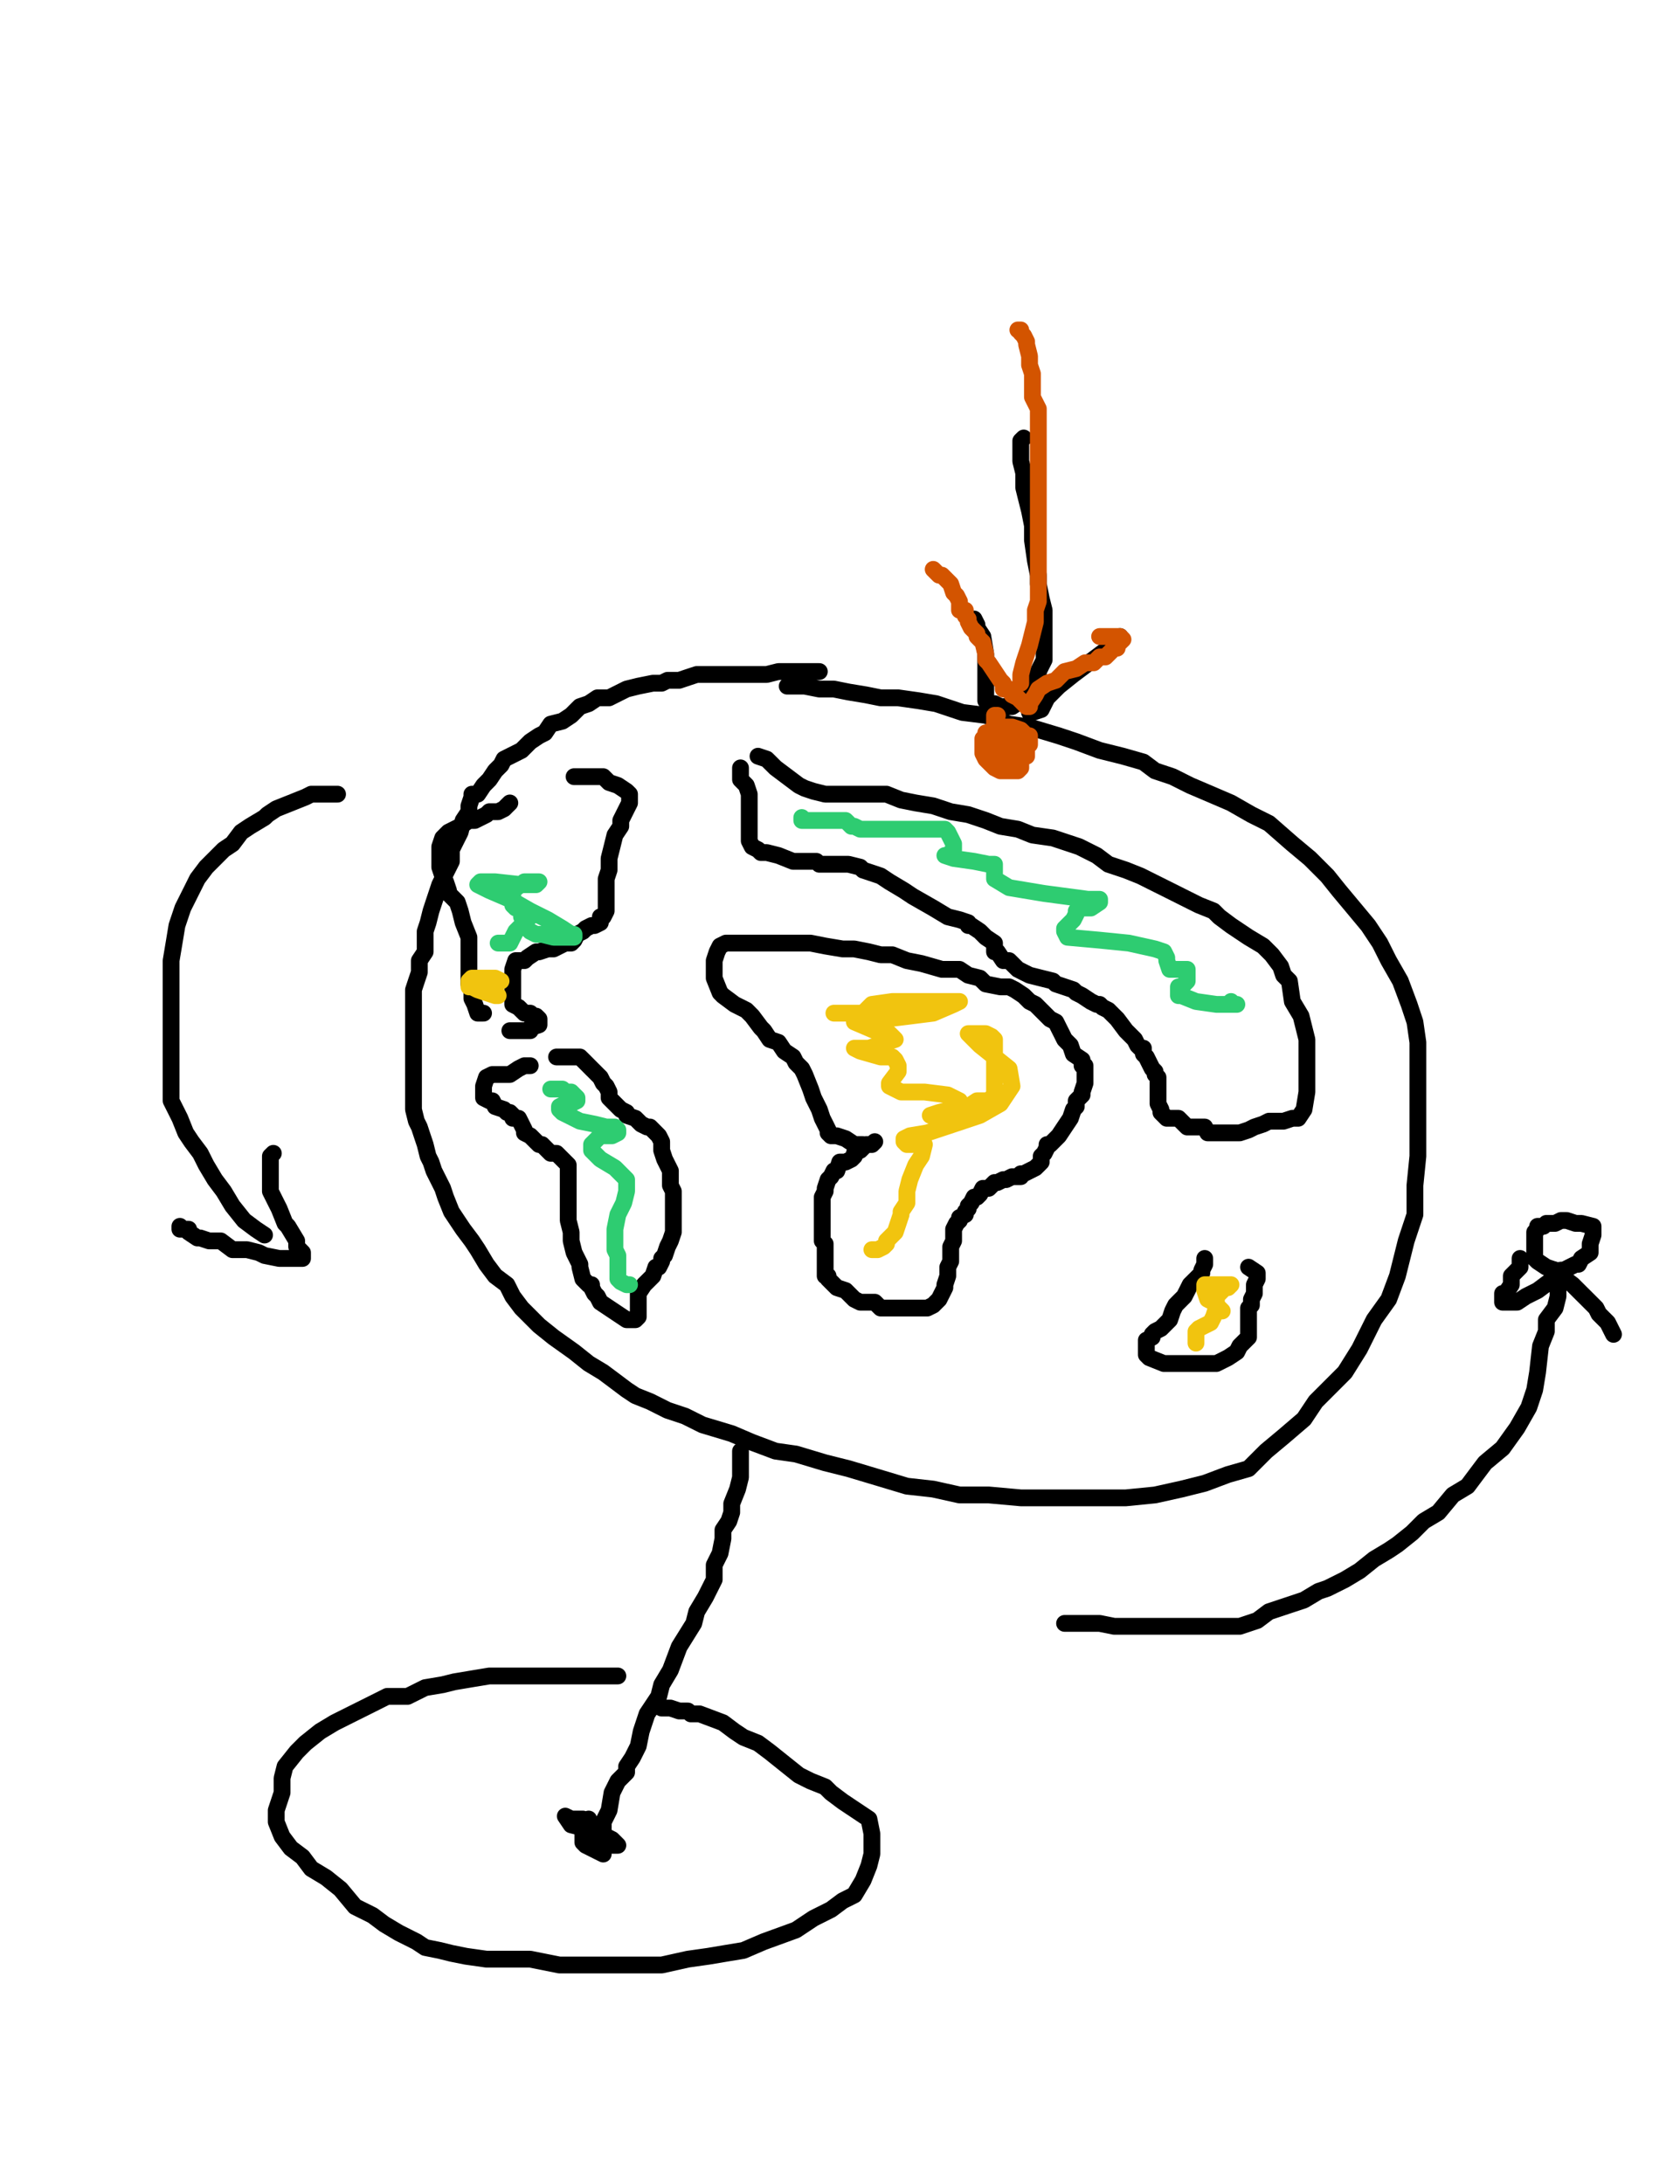 <?xml version="1.0" encoding="utf-8" ?>
<svg baseProfile="full" height="520" version="1.1" width="400" xmlns="http://www.w3.org/2000/svg" xmlns:ev="http://www.w3.org/2001/xml-events" xmlns:xlink="http://www.w3.org/1999/xlink"><defs><style type="text/css"><![CDATA[.path {fill: none; stroke-linejoin: round; stroke-linecap: round;}]]></style></defs><path class="path" d="M 195.08 159.89 L 194.38 159.89 L 192.99 159.89 L 191.60 159.89 L 190.90 159.89 L 190.21 159.89 L 188.82 159.89 L 188.12 159.89 L 186.73 159.89 L 185.34 159.89 L 182.56 160.59 L 181.17 160.59 L 179.78 160.59 L 178.39 160.59 L 177.70 160.59 L 176.31 160.59 L 175.61 160.59 L 172.83 160.59 L 172.13 160.59 L 170.74 160.59 L 170.05 160.59 L 167.96 160.59 L 165.88 160.59 L 163.79 161.28 L 161.71 161.98 L 158.93 161.98 L 157.54 162.67 L 155.45 162.67 L 151.97 163.37 L 149.19 164.06 L 146.41 165.45 L 145.02 166.15 L 142.24 166.15 L 140.16 167.54 L 138.07 168.24 L 135.99 170.32 L 133.90 171.71 L 131.12 172.41 L 129.73 174.49 L 128.34 175.19 L 126.25 176.58 L 124.17 178.66 L 122.78 179.36 L 120.00 180.75 L 119.30 182.14 L 117.91 183.53 L 116.52 185.61 L 115.13 187.01 L 113.74 189.09 L 112.35 189.09 L 112.35 189.79 L 111.65 191.87 L 111.65 193.26 L 110.26 195.35 L 109.57 198.13 L 108.87 199.52 L 107.48 202.30 L 107.48 202.99 L 107.48 205.08 L 106.09 207.86 L 104.70 210.64 L 103.31 214.81 L 102.62 216.90 L 101.92 219.68 L 101.23 221.76 L 101.23 224.55 L 101.23 226.63 L 99.84 228.72 L 99.84 231.50 L 99.14 233.58 L 98.45 235.67 L 98.45 238.45 L 98.45 240.53 L 98.45 243.32 L 98.45 246.10 L 98.45 248.88 L 98.45 251.66 L 98.45 254.44 L 98.45 257.22 L 98.45 259.30 L 98.45 261.39 L 98.45 264.17 L 99.14 266.95 L 99.84 268.34 L 100.53 270.43 L 101.23 272.51 L 101.92 275.29 L 102.62 276.68 L 103.31 278.77 L 105.40 282.94 L 106.09 285.03 L 107.48 288.50 L 108.87 290.59 L 110.26 292.67 L 112.35 295.45 L 113.74 297.54 L 115.82 301.02 L 117.91 303.80 L 120.69 305.88 L 122.08 308.66 L 124.17 311.44 L 128.34 315.61 L 131.81 318.40 L 136.68 321.87 L 140.16 324.65 L 143.63 326.74 L 146.41 328.82 L 149.19 330.91 L 151.28 332.30 L 154.76 333.69 L 158.93 335.78 L 163.10 337.17 L 167.27 339.25 L 174.22 341.34 L 179.09 343.42 L 184.65 345.51 L 189.51 346.20 L 196.47 348.29 L 202.03 349.68 L 208.98 351.76 L 215.93 353.85 L 222.19 354.55 L 228.45 355.94 L 235.40 355.94 L 243.04 356.63 L 251.39 356.63 L 261.81 356.63 L 268.07 356.63 L 275.02 355.94 L 281.28 354.55 L 286.84 353.16 L 292.40 351.07 L 297.27 349.68 L 301.44 345.51 L 305.61 342.03 L 310.48 337.86 L 313.26 333.69 L 320.21 326.74 L 323.69 321.18 L 327.16 314.22 L 330.64 309.36 L 332.72 303.80 L 334.81 295.45 L 336.89 289.20 L 336.89 282.25 L 337.59 275.29 L 337.59 269.73 L 337.59 264.17 L 337.59 257.91 L 337.59 248.18 L 336.89 243.32 L 335.50 239.14 L 333.42 233.58 L 330.64 228.72 L 328.55 224.55 L 325.77 220.37 L 322.30 216.20 L 318.82 212.03 L 316.04 208.56 L 311.87 204.39 L 307.70 200.91 L 302.13 196.04 L 297.96 193.96 L 293.10 191.18 L 288.23 189.09 L 283.36 187.01 L 279.19 184.92 L 275.02 183.53 L 272.24 181.44 L 267.38 180.05 L 261.81 178.66 L 256.25 176.58 L 252.08 175.19 L 245.13 173.10 L 240.26 172.41 L 234.70 170.32 L 229.14 169.63 L 222.88 167.54 L 218.71 166.84 L 213.85 166.15 L 209.67 166.15 L 206.20 165.45 L 202.03 164.76 L 198.55 164.06 L 195.08 164.06 L 191.60 163.37 L 190.90 163.37 L 188.82 163.37 L 187.43 163.37" stroke="#000000" stroke-width="4" /><path class="path" d="M 208.28 271.82 L 207.59 272.51 L 206.89 272.51 L 206.20 272.51 L 205.50 273.21 L 204.81 273.90 L 203.42 274.60 L 203.42 275.29 L 202.72 275.99 L 201.33 276.68 L 199.94 276.68 L 199.25 278.77 L 198.55 278.77 L 197.86 280.16 L 197.16 280.86 L 196.47 282.94 L 196.47 283.64 L 195.77 285.03 L 195.77 285.72 L 195.77 286.42 L 195.77 287.11 L 195.77 287.81 L 195.77 289.20 L 195.77 289.89 L 195.77 290.59 L 195.77 291.28 L 195.77 292.67 L 195.77 293.37 L 195.77 294.06 L 195.77 295.45 L 196.47 296.15 L 196.47 296.84 L 196.47 297.54 L 196.47 298.24 L 196.47 298.93 L 196.47 299.63 L 196.47 300.32 L 196.47 301.02 L 196.47 301.71 L 196.47 303.10 L 196.47 303.80 L 197.16 303.80 L 197.16 304.49 L 197.86 305.19 L 198.55 305.88 L 199.25 306.58 L 201.33 307.27 L 203.42 309.36 L 204.81 310.05 L 207.59 310.05 L 208.28 310.05 L 209.67 311.44 L 211.76 311.44 L 212.46 311.44 L 214.54 311.44 L 215.24 311.44 L 216.63 311.44 L 217.32 311.44 L 218.02 311.44 L 218.71 311.44 L 220.10 311.44 L 220.80 311.44 L 222.19 310.75 L 222.88 310.05 L 223.58 309.36 L 224.97 306.58 L 224.97 305.88 L 225.66 303.80 L 225.66 303.10 L 225.66 301.71 L 226.36 300.32 L 226.36 299.63 L 226.36 297.54 L 226.36 296.84 L 227.05 295.45 L 227.05 293.37 L 227.05 292.67 L 227.75 291.28 L 228.45 290.59 L 228.45 289.89 L 229.84 289.20 L 229.84 288.50 L 230.53 287.81 L 230.53 287.11 L 231.23 286.42 L 231.92 285.03 L 232.62 285.03 L 233.31 284.33 L 234.01 282.94 L 234.70 282.94 L 235.40 282.94 L 236.09 282.25 L 236.79 281.55 L 237.48 281.55 L 238.87 280.86 L 239.57 280.86 L 240.96 280.16 L 243.04 280.16 L 243.04 279.47 L 243.74 279.47 L 245.13 278.77 L 246.52 278.07 L 247.22 277.38 L 247.91 276.68 L 247.91 275.99 L 247.91 275.29 L 248.61 274.60 L 249.30 273.21 L 249.30 272.51 L 250.00 272.51 L 251.39 271.12 L 252.08 270.43 L 253.47 268.34 L 254.86 266.26 L 255.56 264.17 L 256.25 263.48 L 256.25 262.09 L 257.64 260.70 L 257.64 260.00 L 258.34 257.91 L 258.34 256.52 L 258.34 255.13 L 258.34 253.74 L 257.64 253.74 L 257.64 252.35 L 255.56 250.96 L 254.86 248.88 L 253.47 247.49 L 252.78 246.10 L 252.08 244.71 L 251.39 243.32 L 250.00 242.62 L 248.61 241.23 L 247.22 239.84 L 246.52 239.14 L 245.13 238.45 L 243.74 237.06 L 241.65 235.67 L 240.26 234.97 L 238.18 234.97 L 234.70 234.28 L 233.31 232.89 L 230.53 232.19 L 228.45 230.80 L 224.27 230.80 L 219.41 229.41 L 215.93 228.72 L 212.46 227.33 L 209.67 227.33 L 206.89 226.63 L 203.42 225.94 L 200.64 225.94 L 196.47 225.24 L 192.99 224.55 L 188.12 224.55 L 184.65 224.55 L 181.17 224.55 L 177.70 224.55 L 174.92 224.55 L 172.83 224.55 L 171.44 225.24 L 170.74 226.63 L 170.05 228.72 L 170.05 230.80 L 170.05 232.89 L 171.44 236.36 L 172.13 237.06 L 174.92 239.14 L 177.70 240.53 L 179.09 241.93 L 181.17 244.71 L 181.87 245.40 L 183.26 247.49 L 185.34 248.18 L 186.73 250.27 L 188.82 251.66 L 189.51 253.05 L 190.90 254.44 L 191.60 255.83 L 192.99 259.30 L 193.69 261.39 L 195.08 264.17 L 195.77 266.26 L 196.47 267.65 L 197.16 269.04 L 197.16 269.73 L 197.86 270.43 L 199.25 270.43 L 201.33 271.12 L 203.42 272.51 L 204.11 272.51 L 205.50 272.51" stroke="#000000" stroke-width="4" /><path class="path" d="M 176.31 182.83 L 176.31 183.53 L 176.31 185.61 L 177.70 187.01 L 178.39 189.09 L 178.39 190.48 L 178.39 191.18 L 178.39 192.57 L 178.39 193.26 L 178.39 194.65 L 178.39 196.04 L 178.39 196.74 L 178.39 197.43 L 178.39 198.82 L 178.39 199.52 L 178.39 200.21 L 179.09 201.60 L 180.48 202.30 L 181.17 202.99 L 182.56 202.99 L 185.34 203.69 L 188.82 205.08 L 192.99 205.08 L 194.38 205.08 L 195.08 205.78 L 195.77 205.78 L 197.86 205.78 L 198.55 205.78 L 199.25 205.78 L 200.64 205.78 L 202.03 205.78 L 204.81 206.47 L 205.50 207.17 L 207.59 207.86 L 209.67 208.56 L 211.76 209.95 L 215.24 212.03 L 217.32 213.42 L 222.19 216.20 L 225.66 218.29 L 228.45 218.98 L 230.53 219.68 L 230.53 220.37 L 231.23 220.37 L 233.31 221.76 L 234.01 222.46 L 234.70 223.16 L 236.79 224.55 L 236.79 226.63 L 237.48 226.63 L 238.87 228.72 L 240.26 228.72 L 242.35 230.80 L 243.74 231.50 L 245.13 232.19 L 247.91 232.89 L 250.69 233.58 L 251.39 234.28 L 253.47 234.97 L 255.56 235.67 L 256.25 236.36 L 257.64 237.06 L 259.73 238.45 L 261.12 239.14 L 261.81 239.14 L 262.51 239.84 L 263.90 240.53 L 264.59 241.23 L 265.99 242.62 L 268.07 245.40 L 270.16 247.49 L 270.85 248.88 L 271.55 249.57 L 272.24 249.57 L 272.24 250.27 L 272.24 250.96 L 272.94 251.66 L 273.63 253.05 L 274.33 254.44 L 275.02 255.13 L 275.02 255.83 L 275.72 256.52 L 275.72 257.91 L 275.72 260.00 L 275.72 262.09 L 275.72 262.78 L 276.41 264.17 L 276.41 264.87 L 277.11 265.56 L 277.80 266.26 L 279.19 266.26 L 280.58 266.26 L 281.97 267.65 L 282.67 268.34 L 284.76 268.34 L 286.84 268.34 L 287.54 269.73 L 288.93 269.73 L 291.01 269.73 L 294.49 269.73 L 295.18 269.73 L 297.27 269.04 L 298.66 268.34 L 300.74 267.65 L 302.13 266.95 L 303.53 266.95 L 305.61 266.95 L 307.70 266.26 L 308.39 266.26 L 309.09 266.26 L 310.48 264.17 L 311.17 260.00 L 311.17 256.52 L 311.17 252.35 L 311.17 247.49 L 309.78 241.93 L 307.70 238.45 L 307.00 233.58 L 305.61 232.19 L 304.92 230.11 L 302.83 227.33 L 300.74 225.24 L 297.27 223.16 L 293.10 220.37 L 290.32 218.29 L 288.93 216.90 L 285.45 215.51 L 282.67 214.12 L 278.50 212.03 L 274.33 209.95 L 271.55 208.56 L 268.07 207.17 L 263.90 205.78 L 261.12 203.69 L 256.95 201.60 L 250.69 199.52 L 245.82 198.82 L 242.35 197.43 L 238.18 196.74 L 234.70 195.35 L 230.53 193.96 L 226.36 193.26 L 222.19 191.87 L 218.02 191.18 L 214.54 190.48 L 211.07 189.09 L 206.89 189.09 L 203.42 189.09 L 199.25 189.09 L 196.47 189.09 L 193.69 188.40 L 191.60 187.70 L 190.21 187.01 L 187.43 184.92 L 184.65 182.83 L 182.56 180.75 L 180.48 180.05" stroke="#000000" stroke-width="4" /><path class="path" d="M 286.84 299.63 L 286.84 300.32 L 286.84 301.02 L 286.15 302.41 L 286.15 303.10 L 284.76 304.49 L 283.36 305.88 L 282.67 307.27 L 281.97 308.66 L 280.58 310.05 L 279.89 310.75 L 279.19 312.14 L 278.50 314.22 L 277.80 314.92 L 276.41 316.31 L 275.02 317.01 L 274.33 317.70 L 274.33 318.40 L 272.94 319.09 L 272.94 320.48 L 272.94 321.87 L 272.94 322.57 L 273.63 323.26 L 277.11 324.65 L 279.19 324.65 L 281.97 324.65 L 282.67 324.65 L 284.76 324.65 L 286.84 324.65 L 288.23 324.65 L 289.62 324.65 L 291.01 323.96 L 292.40 323.26 L 294.49 321.87 L 295.18 320.48 L 297.27 318.40 L 297.27 317.70 L 297.27 316.31 L 297.27 314.22 L 297.27 312.14 L 297.27 311.44 L 297.96 310.75 L 297.96 309.36 L 298.66 307.97 L 298.66 307.27 L 298.66 305.88 L 299.35 304.49 L 299.35 303.80 L 299.35 303.10 L 297.27 301.71" stroke="#000000" stroke-width="4" /><path class="path" d="M 136.68 184.92 L 138.07 184.92 L 138.77 184.92 L 140.85 184.92 L 141.55 184.92 L 142.24 184.92 L 143.63 184.92 L 145.02 186.31 L 147.11 187.01 L 149.19 188.40 L 149.89 189.09 L 149.89 191.18 L 149.19 192.57 L 147.80 195.35 L 147.80 196.74 L 146.41 198.82 L 145.72 201.60 L 145.02 204.39 L 145.02 207.17 L 144.33 209.25 L 144.33 209.95 L 144.33 212.03 L 144.33 212.73 L 144.33 213.42 L 144.33 214.12 L 144.33 215.51 L 144.33 216.90 L 143.63 218.29 L 142.94 218.29 L 142.94 219.68 L 141.55 220.37 L 140.85 220.37 L 139.46 221.07 L 138.77 221.76 L 137.38 222.46 L 136.68 223.85 L 135.99 224.55 L 135.29 224.55 L 134.59 224.55 L 133.20 225.24 L 131.81 225.94 L 131.12 225.94 L 130.42 225.94 L 128.34 226.63 L 127.64 226.63 L 125.56 228.02 L 124.86 228.72 L 124.17 228.72 L 123.47 228.72 L 122.78 228.72 L 122.08 230.80 L 122.08 232.89 L 122.08 234.28 L 122.08 234.97 L 122.08 235.67 L 122.08 236.36 L 122.08 237.75 L 122.08 238.45 L 122.08 239.14 L 123.47 239.84 L 124.86 241.23 L 126.25 241.23 L 126.95 241.93 L 127.64 241.93 L 128.34 242.62 L 128.34 243.32 L 128.34 244.01 L 126.25 244.71 L 126.25 245.40 L 124.86 245.40 L 124.17 245.40 L 123.47 245.40 L 122.78 245.40 L 121.39 245.40" stroke="#000000" stroke-width="4" /><path class="path" d="M 115.13 241.23 L 113.74 241.23 L 113.04 239.14 L 112.35 237.75 L 112.35 235.67 L 111.65 234.28 L 111.65 232.89 L 111.65 230.80 L 111.65 230.11 L 111.65 227.33 L 111.65 225.94 L 111.65 223.16 L 110.26 219.68 L 109.57 216.90 L 108.87 214.81 L 106.79 212.73 L 106.79 212.03 L 106.09 209.95 L 105.40 208.56 L 104.70 206.47 L 104.70 204.39 L 104.70 202.99 L 104.70 202.30 L 104.70 201.60 L 105.40 199.52 L 106.79 198.13 L 109.57 196.74 L 111.65 195.35 L 113.04 195.35 L 115.82 193.96 L 116.52 193.26 L 118.61 193.26 L 120.00 192.57 L 120.69 191.87 L 121.39 191.18" stroke="#000000" stroke-width="4" /><path class="path" d="M 132.51 251.66 L 133.20 251.66 L 133.90 251.66 L 135.29 251.66 L 136.68 251.66 L 138.07 251.66 L 138.77 252.35 L 140.16 253.74 L 140.85 254.44 L 141.55 255.13 L 142.24 255.83 L 142.94 256.52 L 143.63 257.91 L 144.33 258.61 L 145.02 260.00 L 145.02 261.39 L 146.41 262.78 L 147.11 263.48 L 147.80 264.17 L 149.19 264.87 L 149.19 265.56 L 151.28 266.26 L 152.67 267.65 L 154.06 268.34 L 154.76 268.34 L 156.84 270.43 L 157.54 271.82 L 157.54 273.90 L 158.23 275.99 L 159.62 278.77 L 159.62 280.16 L 159.62 282.25 L 160.32 283.64 L 160.32 285.03 L 160.32 287.11 L 160.32 289.89 L 160.32 291.28 L 160.32 293.37 L 159.62 295.45 L 158.93 296.84 L 158.23 298.93 L 157.54 299.63 L 157.54 300.32 L 156.84 301.71 L 156.15 301.71 L 155.45 303.80 L 154.06 305.19 L 153.36 305.88 L 151.97 307.97 L 151.97 308.66 L 151.97 309.36 L 151.97 310.05 L 151.97 310.75 L 151.97 311.44 L 151.97 312.14 L 151.97 313.53 L 151.28 314.22 L 149.89 314.22 L 149.19 314.22 L 145.02 311.44 L 142.94 310.05 L 142.24 308.66 L 141.55 307.97 L 140.85 306.58 L 140.85 305.88 L 140.16 305.88 L 138.77 304.49 L 138.07 301.71 L 138.07 301.02 L 136.68 298.24 L 135.99 295.45 L 135.99 293.37 L 135.29 290.59 L 135.29 287.81 L 135.29 285.72 L 135.29 285.03 L 135.29 282.94 L 135.29 282.25 L 135.29 280.86 L 135.29 280.16 L 135.29 279.47 L 135.29 278.77 L 135.29 278.07 L 135.29 277.38 L 134.59 276.68 L 132.51 274.60 L 131.12 274.60 L 130.42 273.90 L 129.03 272.51 L 128.34 272.51 L 127.64 271.82 L 126.25 270.43 L 124.86 269.73 L 124.86 269.04 L 124.17 267.65 L 123.47 266.26 L 122.08 266.26 L 122.08 265.56 L 121.39 264.87 L 120.69 264.87 L 120.00 264.17 L 117.91 263.48 L 117.22 262.09 L 116.52 262.09 L 115.13 261.39 L 115.13 260.00 L 115.13 258.61 L 115.82 256.52 L 117.22 255.83 L 117.91 255.83 L 118.61 255.83 L 120.00 255.83 L 120.69 255.83 L 121.39 255.83 L 123.47 254.44 L 124.86 253.74 L 125.56 253.74 L 126.25 253.74" stroke="#000000" stroke-width="4" /><path class="path" d="M 243.74 104.28 L 243.04 104.97 L 243.04 107.75 L 243.04 109.84 L 243.74 112.62 L 243.74 116.10 L 244.43 118.88 L 245.13 121.66 L 245.82 125.13 L 245.82 128.61 L 246.52 133.48 L 247.22 136.95 L 247.22 139.04 L 247.91 142.51 L 248.61 145.29 L 248.61 147.38 L 248.61 149.47 L 248.61 150.86 L 248.61 152.94 L 248.61 153.64 L 248.61 155.03 L 248.61 157.11 L 247.91 158.50 L 247.22 159.89 L 247.22 160.59 L 245.82 161.98 L 245.13 162.67 L 245.13 164.06 L 245.13 166.15 L 245.13 167.54 L 245.13 168.24 L 245.13 168.93 L 245.13 169.63 L 245.82 169.63 L 247.91 168.93 L 249.30 166.15 L 252.08 163.37 L 255.56 160.59 L 261.12 156.42 L 263.90 154.33 L 265.29 153.64 L 265.99 152.25 L 266.68 151.55 L 265.99 153.64 L 263.20 155.72 L 257.64 158.50 L 255.56 160.59 L 252.08 162.67 L 250.00 164.06 L 247.91 164.76 L 245.82 166.15 L 243.04 166.84 L 240.96 168.24 L 238.87 168.24 L 238.18 168.24 L 236.79 167.54 L 235.40 167.54 L 234.70 166.84 L 234.70 166.15 L 234.70 164.76 L 234.70 161.98 L 234.70 159.89 L 234.70 155.72 L 234.01 151.55 L 232.62 149.47 L 232.62 148.77 L 231.92 147.38" stroke="#000000" stroke-width="4" /><path class="path" d="M 222.19 135.56 L 223.58 136.95 L 224.27 136.95 L 224.97 137.65 L 225.66 138.34 L 226.36 139.04 L 227.05 141.12 L 227.75 141.82 L 228.45 143.21 L 228.45 145.29 L 229.84 145.29 L 229.84 146.68 L 230.53 147.38 L 230.53 148.07 L 231.23 149.47 L 231.92 150.16 L 232.62 150.86 L 232.62 151.55 L 233.31 152.25 L 234.01 152.94 L 234.70 155.72 L 234.70 157.11 L 235.40 157.81 L 236.79 159.89 L 238.18 161.98 L 238.87 162.67 L 238.87 164.06 L 240.26 164.06 L 240.96 165.45 L 242.35 166.15 L 243.04 166.84 L 244.43 168.24 L 245.13 168.24 L 245.13 167.54 L 246.52 165.45 L 247.22 164.06 L 249.30 162.67 L 251.39 161.98 L 253.47 159.89 L 256.25 159.20 L 258.34 157.81 L 260.42 157.81 L 261.81 156.42 L 263.20 156.42 L 264.59 155.03 L 265.29 154.33 L 265.99 154.33 L 265.99 153.64 L 266.68 152.94 L 267.38 152.25 L 266.68 151.55 L 263.90 151.55 L 261.81 151.55" stroke="#d35400" stroke-width="4" /><path class="path" d="M 243.04 162.67 L 243.04 160.59 L 243.74 157.81 L 245.13 153.64 L 245.82 150.86 L 246.52 148.07 L 246.52 145.29 L 247.22 143.21 L 247.22 141.12 L 247.22 139.04 L 247.22 136.95 L 247.22 134.87 L 247.22 132.78 L 247.22 130.70 L 247.22 128.61 L 247.22 125.83 L 247.22 123.05 L 247.22 120.27 L 247.22 118.18 L 247.22 116.10 L 247.22 114.01 L 247.22 112.62 L 247.22 111.23 L 247.22 109.14 L 247.22 107.75 L 247.22 106.36 L 247.22 104.97 L 247.22 100.80 L 247.22 98.72 L 247.22 97.33 L 245.82 94.55 L 245.82 91.76 L 245.82 88.98 L 245.13 86.90 L 245.13 84.81 L 244.43 82.03 L 244.43 81.34 L 243.74 79.95 L 243.04 79.25 L 243.04 78.56 L 242.35 78.56" stroke="#d35400" stroke-width="4" /><path class="path" d="M 237.48 170.32 L 236.79 170.32 L 236.79 171.02 L 236.79 171.71 L 236.79 173.10 L 236.79 173.80 L 236.79 174.49 L 236.79 175.19 L 236.79 175.88 L 237.48 176.58 L 238.18 176.58 L 238.87 176.58 L 240.26 177.27 L 240.96 177.27 L 242.35 177.27 L 243.04 177.27 L 243.74 177.27 L 245.13 177.27 L 245.13 176.58 L 245.13 175.88 L 245.13 175.19 L 243.74 175.19 L 243.04 174.49 L 242.35 174.49 L 240.96 174.49 L 240.26 174.49 L 238.87 174.49 L 238.18 174.49 L 237.48 174.49 L 236.79 174.49 L 235.40 174.49 L 234.70 174.49 L 236.79 174.49 L 238.18 174.49 L 240.26 174.49 L 240.96 175.19 L 241.65 176.58 L 243.04 177.27 L 243.04 178.66 L 243.04 179.36 L 243.04 180.75 L 243.04 181.44 L 243.04 182.14 L 243.04 182.83 L 242.35 183.53 L 240.96 183.53 L 239.57 183.53 L 238.18 183.53 L 236.79 182.83 L 234.70 180.75 L 234.01 179.36 L 234.01 178.66 L 234.01 177.97 L 234.01 176.58 L 234.01 175.88 L 235.40 174.49 L 237.48 174.49 L 238.18 174.49 L 238.87 174.49 L 239.57 174.49 L 240.96 174.49 L 241.65 174.49 L 243.04 175.19 L 243.04 176.58 L 243.04 177.97 L 243.04 178.66 L 243.04 179.36 L 243.04 180.05 L 240.96 180.05 L 238.18 179.36 L 236.79 178.66 L 236.79 177.97 L 235.40 175.88 L 235.40 174.49 L 236.79 173.10 L 237.48 173.10 L 238.87 173.10 L 240.26 173.10 L 240.96 173.10 L 243.04 173.80 L 243.74 174.49 L 244.43 175.19 L 244.43 175.88 L 244.43 176.58 L 243.74 178.66 L 243.04 178.66 L 240.96 178.66 L 239.57 178.66 L 238.87 177.97 L 236.79 176.58 L 236.79 175.19 L 238.18 175.19 L 238.87 175.19 L 240.26 175.19 L 240.96 175.19 L 243.04 175.19 L 244.43 175.88 L 244.43 176.58 L 244.43 177.97 L 244.43 178.66 L 244.43 179.36 L 244.43 180.05 L 243.74 180.05 L 243.04 180.05" stroke="#d35400" stroke-width="4" /><path class="path" d="M 190.90 194.65 L 190.90 195.35 L 191.60 195.35 L 193.69 195.35 L 195.08 195.35 L 197.16 195.35 L 199.25 195.35 L 201.33 195.35 L 202.03 196.04 L 202.72 196.74 L 203.42 196.74 L 204.81 197.43 L 208.28 197.43 L 213.85 197.43 L 220.10 197.43 L 224.97 197.43 L 225.66 198.13 L 226.36 199.52 L 227.05 200.91 L 227.05 202.30 L 225.66 203.69 L 224.97 203.69 L 227.05 204.39 L 231.92 205.08 L 235.40 205.78 L 236.79 205.78 L 236.79 207.17 L 236.79 207.86 L 236.79 209.25 L 240.26 211.34 L 248.61 212.73 L 259.03 214.12 L 261.81 214.12 L 261.81 214.81 L 259.73 216.20 L 257.64 216.20 L 256.25 216.90 L 256.25 217.59 L 255.56 218.98 L 253.47 221.07 L 253.47 221.76 L 254.17 223.16 L 261.81 223.85 L 268.77 224.55 L 275.02 225.94 L 277.11 226.63 L 277.80 228.02 L 277.80 228.72 L 278.50 230.80 L 281.97 230.80 L 282.67 230.80 L 282.67 231.50 L 282.67 233.58 L 281.28 234.97 L 280.58 234.97 L 280.58 235.67 L 280.58 237.06 L 281.28 237.06 L 284.76 238.45 L 289.62 239.14 L 293.10 239.14 L 294.49 239.14 L 293.79 239.14 L 293.10 238.45" stroke="#2ecc71" stroke-width="4" /><path class="path" d="M 198.55 241.23 L 199.25 241.23 L 203.42 241.23 L 205.50 241.23 L 208.28 241.23 L 208.98 241.23 L 209.67 241.23 L 209.67 241.93 L 209.67 242.62 L 208.98 242.62 L 208.28 242.62 L 206.89 242.62 L 205.50 241.23 L 207.59 239.14 L 212.46 238.45 L 219.41 238.45 L 225.66 238.45 L 228.45 238.45 L 227.05 239.14 L 222.19 241.23 L 216.63 241.93 L 211.07 242.62 L 204.81 242.62 L 204.11 242.62 L 203.42 243.32 L 208.28 245.40 L 211.76 246.10 L 212.46 246.79 L 213.15 247.49 L 206.89 249.57 L 203.42 249.57 L 204.81 250.27 L 209.67 251.66 L 212.46 251.66 L 213.15 252.35 L 213.85 253.74 L 213.85 255.13 L 211.76 257.91 L 211.76 258.61 L 214.54 260.00 L 220.10 260.00 L 225.66 260.70 L 228.45 262.09 L 227.05 264.17 L 224.27 264.87 L 221.49 265.56 L 223.58 264.87 L 226.36 264.17 L 230.53 263.48 L 232.62 262.09 L 235.40 262.09 L 236.79 260.70 L 236.79 259.30 L 236.79 256.52 L 236.79 253.74 L 236.79 250.96 L 236.79 248.88 L 236.79 247.49 L 236.09 246.79 L 234.70 246.10 L 232.62 246.10 L 230.53 246.10 L 233.31 248.88 L 236.79 251.66 L 240.26 254.44 L 240.96 258.61 L 238.18 262.78 L 233.31 265.56 L 227.05 267.65 L 220.80 269.73 L 216.63 270.43 L 215.24 271.12 L 215.24 271.82 L 215.93 272.51 L 218.71 272.51 L 219.41 272.51 L 220.10 272.51 L 219.41 275.29 L 218.02 277.38 L 216.63 280.86 L 215.93 283.64 L 215.93 286.42 L 214.54 288.50 L 214.54 289.20 L 213.15 293.37 L 211.76 294.76 L 211.07 295.45 L 211.07 296.15 L 210.37 296.84 L 208.98 297.54 L 208.28 297.54 L 207.59 297.54" stroke="#f1c40f" stroke-width="4" /><path class="path" d="M 284.76 319.79 L 284.76 319.09 L 284.76 317.01 L 285.45 316.31 L 286.84 315.61 L 288.23 314.92 L 288.93 313.53 L 289.62 311.44 L 289.62 310.75 L 289.62 310.05 L 289.62 309.36 L 289.62 308.66 L 290.32 307.97 L 291.01 307.27 L 291.71 306.58 L 292.40 306.58 L 293.10 305.88 L 291.71 305.88 L 290.32 305.88 L 289.62 305.88 L 288.93 305.88 L 288.23 305.88 L 287.54 305.88 L 286.84 305.88 L 286.84 306.58 L 286.84 307.27 L 287.54 309.36 L 288.93 310.05 L 291.01 312.14" stroke="#f1c40f" stroke-width="4" /><path class="path" d="M 131.12 259.30 L 132.51 259.30 L 133.90 259.30 L 134.59 260.00 L 135.29 260.00 L 135.99 260.00 L 136.68 260.70 L 137.38 261.39 L 137.38 262.09 L 135.99 262.78 L 134.59 262.78 L 133.20 263.48 L 133.20 264.17 L 133.90 264.87 L 138.07 266.95 L 141.55 267.65 L 144.33 268.34 L 146.41 268.34 L 147.11 269.04 L 147.11 269.73 L 145.72 270.43 L 145.02 270.43 L 143.63 270.43 L 142.94 270.43 L 142.24 271.12 L 140.85 272.51 L 140.85 273.90 L 141.55 274.60 L 142.94 275.99 L 146.41 278.07 L 147.11 278.77 L 149.19 280.86 L 149.19 282.94 L 149.19 283.64 L 148.50 286.42 L 147.11 289.20 L 146.41 292.67 L 146.41 295.45 L 146.41 296.15 L 146.41 297.54 L 147.11 298.93 L 147.11 300.32 L 147.11 301.71 L 147.11 303.10 L 147.11 303.80 L 147.11 304.49 L 147.80 305.19 L 149.19 305.88 L 149.89 305.88" stroke="#2ecc71" stroke-width="4" /><path class="path" d="M 118.61 224.55 L 120.00 224.55 L 121.39 224.55 L 122.08 223.16 L 122.78 221.76 L 124.17 220.37 L 124.86 218.98 L 126.25 218.29 L 126.95 217.59 L 126.25 216.90 L 124.17 216.20 L 122.78 216.20 L 122.08 215.51 L 122.08 214.12 L 122.08 213.42 L 122.08 212.03 L 124.86 209.95 L 126.25 209.95 L 128.34 209.95 L 127.64 210.64 L 124.17 210.64 L 117.91 209.95 L 114.43 209.95 L 113.74 210.64 L 116.52 212.03 L 121.39 214.12 L 126.25 216.90 L 130.42 218.98 L 133.90 221.07 L 135.99 222.46 L 136.68 222.46 L 136.68 223.16 L 134.59 223.16 L 131.81 223.16 L 129.03 222.46 L 127.64 222.46 L 126.25 221.76 L 124.86 220.37 L 124.86 219.68 L 124.17 218.29" stroke="#2ecc71" stroke-width="4" /><path class="path" d="M 117.22 236.36 L 117.91 236.36 L 118.61 237.06 L 117.91 237.06 L 113.74 235.67 L 112.35 234.97 L 111.65 234.97 L 111.65 234.28 L 111.65 233.58 L 112.35 232.89 L 113.04 232.89 L 113.74 232.89 L 114.43 232.89 L 115.13 232.89 L 115.82 232.89 L 117.22 232.89 L 117.91 232.89 L 119.30 233.58" stroke="#f1c40f" stroke-width="4" /><path class="path" d="M 142.94 438.66 L 142.94 436.58 L 143.63 435.88 L 143.63 433.80 L 144.33 432.41 L 145.02 431.02 L 145.72 426.84 L 147.11 424.06 L 149.19 421.98 L 149.19 420.59 L 150.58 418.50 L 151.97 415.72 L 152.67 412.25 L 154.06 408.07 L 155.45 405.99 L 156.84 403.90 L 157.54 401.12 L 159.62 397.65 L 161.71 392.09 L 165.18 386.52 L 165.88 383.74 L 167.96 380.27 L 170.05 376.10 L 170.05 372.62 L 171.44 369.84 L 172.13 366.36 L 172.13 364.28 L 173.53 362.19 L 174.22 360.11 L 174.22 358.02 L 175.61 354.55 L 176.31 351.76 L 176.31 351.07 L 176.31 349.68 L 176.31 348.29 L 176.31 347.59 L 176.31 346.20 L 176.31 345.51" stroke="#000000" stroke-width="4" /><path class="path" d="M 147.11 399.04 L 144.33 399.04 L 140.85 399.04 L 135.99 399.04 L 131.12 399.04 L 126.25 399.04 L 120.00 399.04 L 116.52 399.04 L 112.35 399.73 L 108.18 400.43 L 105.40 401.12 L 101.23 401.82 L 97.05 403.90 L 92.19 403.90 L 88.02 405.99 L 83.85 408.07 L 79.67 410.16 L 76.20 412.25 L 72.72 415.03 L 70.64 417.11 L 67.86 420.59 L 67.16 423.37 L 67.16 426.84 L 65.77 431.02 L 65.77 433.80 L 67.16 437.27 L 69.25 440.05 L 72.03 442.14 L 74.11 444.92 L 77.59 447.01 L 81.07 449.79 L 84.54 453.96 L 88.71 456.04 L 91.49 458.13 L 94.97 460.21 L 99.14 462.30 L 101.23 463.69 L 104.70 464.39 L 107.48 465.08 L 110.96 465.78 L 115.82 466.47 L 120.00 466.47 L 126.25 466.47 L 133.20 467.86 L 138.07 467.86 L 142.94 467.86 L 147.11 467.86 L 152.67 467.86 L 157.54 467.86 L 163.79 466.47 L 168.66 465.78 L 172.83 465.08 L 177.00 464.39 L 181.87 462.30 L 189.51 459.52 L 193.69 456.74 L 197.86 454.65 L 200.64 452.57 L 203.42 451.18 L 205.50 447.70 L 206.89 444.22 L 207.59 441.44 L 207.59 440.05 L 207.59 438.66 L 207.59 436.58 L 206.89 433.10 L 202.72 430.32 L 200.64 428.93 L 197.86 426.84 L 196.47 425.45 L 192.99 424.06 L 190.21 422.67 L 186.73 419.89 L 183.26 417.11 L 180.48 415.03 L 177.00 413.64 L 174.92 412.25 L 172.13 410.16 L 166.57 408.07 L 164.49 408.07 L 163.79 407.38 L 163.10 407.38 L 162.40 407.38 L 161.71 407.38 L 159.62 406.68 L 158.93 406.68 L 157.54 406.68" stroke="#000000" stroke-width="4" /><path class="path" d="M 140.85 435.88 L 140.85 434.49 L 138.77 433.10 L 135.99 433.10 L 134.59 432.41 L 135.99 434.49 L 138.77 435.19 L 139.46 436.58 L 141.55 437.27 L 142.94 437.27 L 144.33 437.27 L 145.72 437.97 L 146.41 438.66 L 147.11 439.36 L 145.72 439.36 L 142.94 437.27 L 140.85 435.19 L 140.16 433.10" stroke="#000000" stroke-width="4" /><path class="path" d="M 140.85 436.58 L 140.16 435.19 L 139.46 435.19 L 138.77 435.19 L 138.77 435.88 L 138.77 436.58 L 138.77 437.27 L 138.77 438.66 L 139.46 439.36 L 140.85 440.05 L 142.24 440.75 L 143.63 441.44" stroke="#000000" stroke-width="4" /><path class="path" d="M 80.37 189.09 L 78.98 189.09 L 76.20 189.09 L 74.11 189.09 L 72.72 189.79 L 69.25 191.18 L 65.77 192.57 L 63.69 193.96 L 62.99 194.65 L 59.51 196.74 L 57.43 198.13 L 55.34 200.91 L 53.26 202.30 L 51.17 204.39 L 49.09 206.47 L 47.00 209.25 L 46.31 210.64 L 44.92 213.42 L 43.53 216.20 L 42.83 218.29 L 42.13 220.37 L 41.44 224.55 L 40.74 228.72 L 40.74 231.50 L 40.74 235.67 L 40.74 239.14 L 40.74 241.93 L 40.74 246.10 L 40.74 249.57 L 40.74 253.74 L 40.74 257.91 L 40.74 262.09 L 42.83 266.26 L 44.22 269.73 L 45.61 271.82 L 47.70 274.60 L 49.09 277.38 L 51.17 280.86 L 53.26 283.64 L 55.34 287.11 L 58.12 290.59 L 60.90 292.67 L 62.99 294.06" stroke="#000000" stroke-width="4" /><path class="path" d="M 65.08 274.60 L 64.38 275.29 L 64.38 276.68 L 64.38 278.77 L 64.38 280.86 L 64.38 282.25 L 64.38 282.94 L 64.38 283.64 L 65.77 286.42 L 66.47 287.81 L 67.86 291.28 L 68.55 291.98 L 70.64 295.45 L 70.64 296.84 L 72.03 298.24 L 72.03 298.93 L 72.03 299.63 L 69.94 299.63 L 66.47 299.63 L 62.99 298.93 L 61.60 298.24 L 58.82 297.54 L 55.34 297.54 L 52.56 295.45 L 49.78 295.45 L 47.70 294.76 L 47.00 294.76 L 44.92 293.37 L 44.92 292.67 L 44.22 292.67 L 42.83 292.67 L 42.83 291.98" stroke="#000000" stroke-width="4" /><path class="path" d="M 253.47 386.52 L 254.17 386.52 L 256.25 386.52 L 258.34 386.52 L 260.42 386.52 L 261.81 386.52 L 265.29 387.22 L 268.07 387.22 L 272.24 387.22 L 275.72 387.22 L 280.58 387.22 L 284.06 387.22 L 286.84 387.22 L 291.01 387.22 L 295.18 387.22 L 299.35 385.83 L 302.13 383.74 L 306.31 382.35 L 310.48 380.96 L 313.95 378.88 L 316.04 378.18 L 320.21 376.10 L 323.69 374.01 L 327.16 371.23 L 330.64 369.14 L 332.72 367.75 L 336.20 364.97 L 338.98 362.19 L 342.46 360.11 L 345.93 355.94 L 349.41 353.85 L 351.49 351.07 L 353.58 348.29 L 357.75 344.81 L 361.23 339.95 L 364.01 335.08 L 365.40 330.91 L 366.09 326.74 L 366.79 320.48 L 368.18 317.01 L 368.18 314.22 L 370.26 311.44 L 370.96 308.66 L 370.96 305.88 L 370.96 303.80 L 370.96 303.10 L 370.26 302.41" stroke="#000000" stroke-width="4" /><path class="path" d="M 361.92 299.63 L 361.92 300.32 L 361.92 301.71 L 359.84 303.80 L 359.84 305.88 L 358.45 307.97 L 357.75 307.97 L 357.75 309.36 L 357.75 310.05 L 361.23 310.05 L 363.31 308.66 L 366.09 307.27 L 368.87 305.19 L 370.26 303.80 L 370.96 303.10 L 371.65 302.41 L 372.35 302.41 L 373.74 301.71 L 375.13 301.02 L 375.82 301.02 L 376.52 299.63 L 378.61 298.24 L 378.61 296.15 L 379.30 294.06 L 379.30 293.37 L 379.30 291.98 L 376.52 291.28 L 375.13 291.28 L 373.04 290.59 L 371.65 290.59 L 370.26 291.28 L 368.87 291.28 L 368.18 291.28 L 367.48 291.98 L 366.09 291.98 L 366.09 292.67 L 365.40 293.37 L 365.40 295.45 L 365.40 296.15 L 365.40 296.84 L 365.40 297.54 L 365.40 298.24 L 365.40 299.63 L 366.09 300.32 L 368.18 301.71 L 370.26 302.41 L 371.65 303.80 L 374.43 305.88 L 376.52 307.97 L 377.22 308.66 L 378.61 310.05 L 380.00 311.44 L 380.69 312.83 L 382.78 314.92 L 383.47 316.31 L 384.17 317.70" stroke="#000000" stroke-width="4" /></svg>